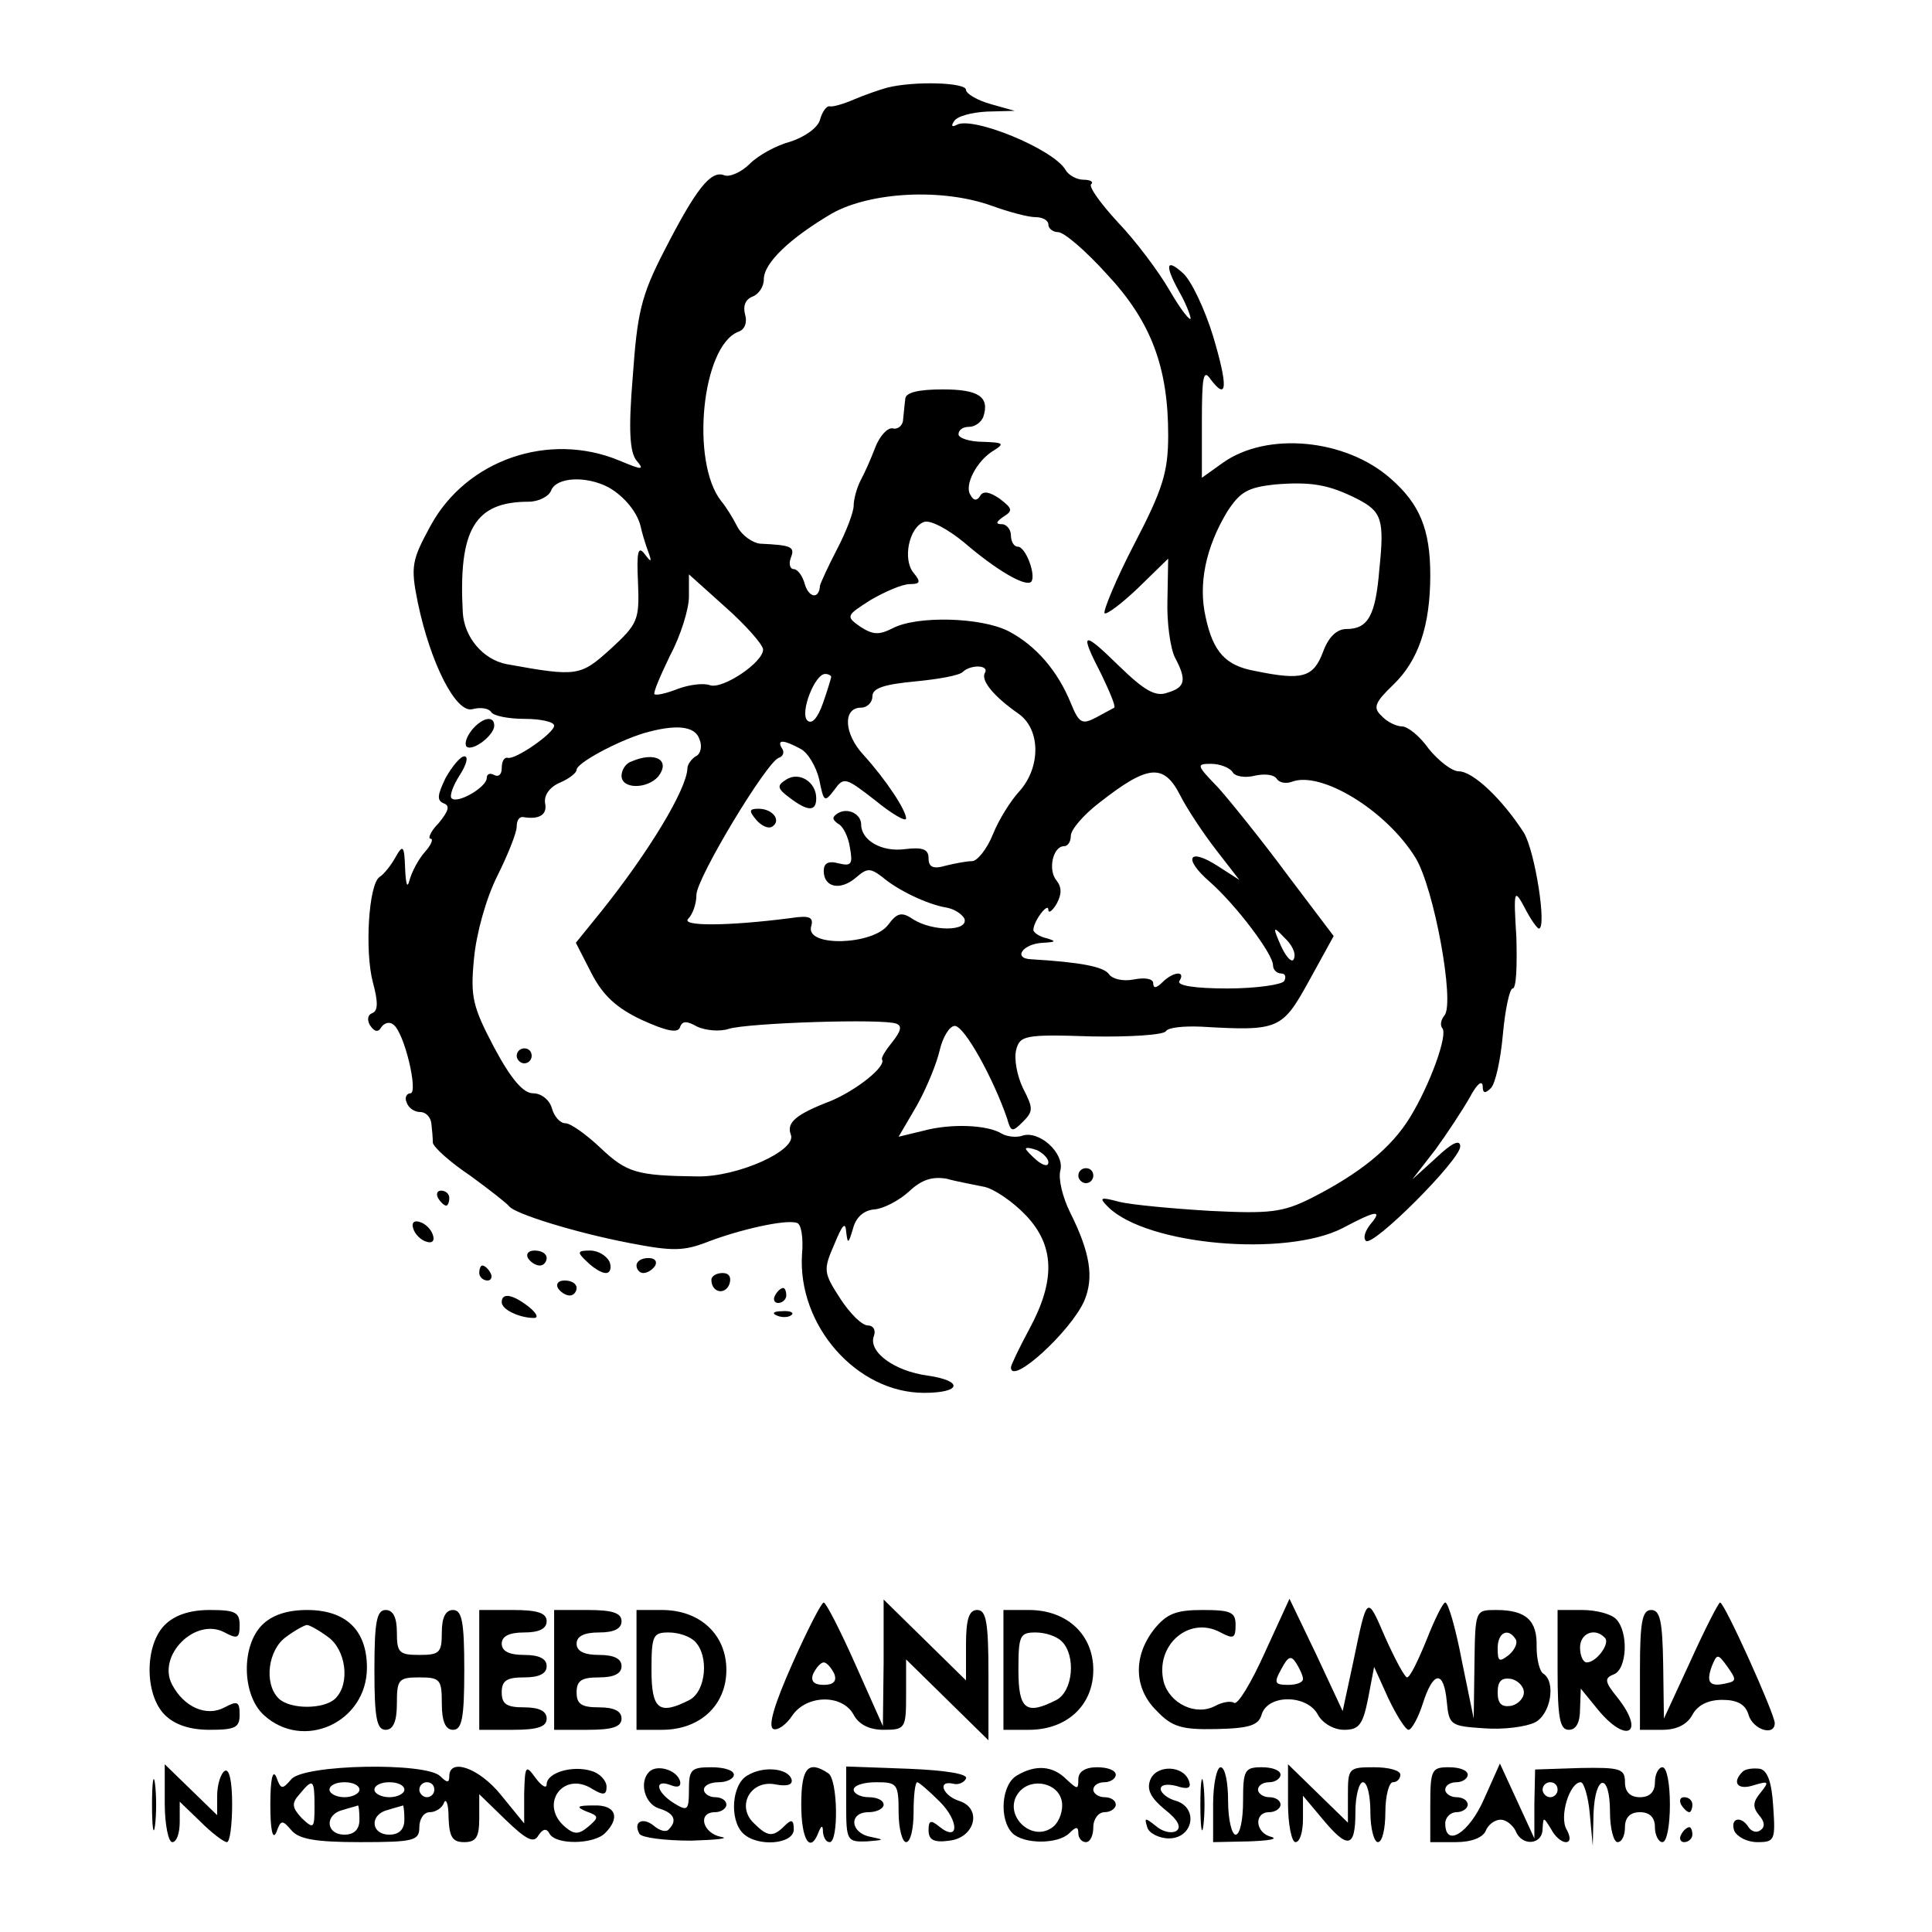 <?xml version="1.0" encoding="UTF-8" standalone="yes"?>
<svg version="1.0" xmlns="http://www.w3.org/2000/svg" width="257.333" height="257.333" viewBox="0 0 258 258" preserveAspectRatio="xMidYMid meet">
  <g transform="translate(0,258) scale(0.1,-0.1)" fill="#000000" stroke="none">
    <path d="M1185 2463 c-11 -3 -31 -10 -45 -16 -14 -6 -28 -10 -32 -9 -4 1 -10
-7 -13 -18 -3 -11 -21 -23 -39 -29 -19 -5 -43 -18 -55 -30 -11 -11 -27 -18
-34 -15 -18 7 -38 -19 -80 -101 -31 -60 -36 -83 -42 -168 -6 -71 -4 -101 5
-112 11 -13 8 -13 -23 0 -94 39 -204 1 -252 -87 -25 -46 -27 -54 -17 -103 17
-81 51 -148 73 -142 11 3 22 1 25 -4 3 -5 23 -9 45 -9 21 0 39 -4 39 -9 0 -10
-52 -46 -62 -43 -5 1 -8 -5 -8 -14 0 -8 -4 -12 -10 -9 -5 3 -10 2 -10 -4 0
-12 -39 -35 -47 -27 -3 3 2 17 11 31 9 14 12 25 6 25 -5 0 -16 -13 -25 -29
-11 -23 -12 -30 -2 -34 8 -3 6 -10 -7 -26 -11 -11 -15 -21 -11 -21 4 0 1 -8
-7 -17 -9 -10 -18 -27 -21 -38 -3 -12 -5 -7 -6 15 -1 31 -3 33 -13 15 -6 -11
-16 -23 -21 -26 -15 -10 -20 -100 -9 -141 7 -26 7 -38 -1 -41 -6 -2 -7 -9 -3
-16 6 -9 11 -10 15 -3 4 6 11 8 16 4 15 -10 34 -92 23 -92 -5 0 -8 -6 -5 -12
2 -7 10 -13 18 -13 8 0 14 -7 15 -15 1 -8 2 -20 2 -26 1 -6 23 -26 50 -44 26
-19 49 -37 52 -41 8 -10 88 -35 161 -49 57 -11 72 -11 105 2 42 16 103 30 118
25 6 -1 9 -20 7 -42 -6 -95 73 -185 163 -185 50 0 53 16 5 23 -45 6 -80 32
-72 53 3 8 -1 14 -8 14 -8 0 -24 16 -37 36 -22 34 -23 38 -8 72 11 27 15 31
16 17 2 -17 3 -16 9 4 4 16 15 25 29 26 12 1 33 12 46 24 17 16 31 20 50 17
14 -4 37 -8 51 -11 13 -3 38 -20 55 -38 38 -40 40 -86 5 -151 -14 -26 -25 -49
-25 -52 0 -25 80 48 98 89 13 31 8 64 -19 118 -10 20 -16 45 -13 56 6 23 -29
55 -52 46 -7 -2 -19 -1 -26 3 -19 12 -68 14 -105 4 l-33 -8 24 41 c13 23 27
57 31 75 4 17 13 32 20 32 13 0 52 -71 70 -124 5 -18 7 -18 21 -4 14 14 14 18
0 45 -8 17 -12 39 -9 51 5 19 11 21 100 18 52 -1 97 2 100 7 3 5 24 7 47 6
104 -6 108 -4 144 61 l33 60 -62 82 c-34 46 -76 98 -92 116 -29 30 -30 32 -10
32 12 0 25 -5 29 -11 3 -6 17 -8 29 -5 13 3 26 2 30 -4 3 -5 12 -7 20 -4 39
15 126 -38 165 -101 25 -40 53 -194 39 -211 -5 -6 -6 -13 -3 -17 8 -8 -16 -75
-43 -119 -25 -41 -67 -75 -132 -108 -38 -19 -55 -21 -135 -17 -50 3 -104 8
-121 12 -26 7 -28 6 -15 -7 52 -51 237 -67 313 -28 45 24 54 25 37 5 -7 -9
-10 -18 -6 -22 9 -9 126 108 126 126 0 10 -11 5 -32 -15 l-32 -29 31 40 c16
22 37 54 46 70 9 17 16 23 17 15 0 -10 3 -11 11 -3 6 6 13 38 16 72 3 33 9 61
13 61 5 0 6 30 5 68 -4 64 -3 66 11 40 8 -16 17 -28 19 -28 11 0 -5 103 -20
128 -29 45 -68 82 -87 82 -9 0 -27 14 -40 30 -12 17 -28 30 -36 30 -7 0 -20 6
-27 14 -12 11 -9 18 16 42 33 32 49 78 49 146 0 61 -14 95 -53 129 -60 53
-165 63 -224 21 l-28 -20 0 74 c0 62 2 72 12 57 22 -29 23 -9 3 58 -11 36 -29
74 -40 84 -23 21 -25 11 -5 -25 8 -14 14 -29 15 -35 0 -5 -13 11 -28 37 -15
26 -46 67 -69 91 -23 25 -39 47 -36 51 4 3 -1 6 -10 6 -9 0 -20 6 -24 13 -16
28 -126 73 -146 60 -6 -3 -7 -1 -3 5 4 7 24 12 44 13 l37 1 -32 9 c-18 5 -33
14 -33 19 0 10 -69 12 -105 3z m140 -158 c22 -8 48 -15 58 -15 9 0 17 -4 17
-10 0 -5 6 -10 13 -10 8 0 37 -25 65 -56 59 -63 82 -124 82 -215 0 -49 -7 -72
-45 -145 -25 -48 -42 -90 -40 -93 3 -2 23 13 45 34 l40 39 -1 -55 c-1 -31 4
-65 10 -77 16 -30 14 -40 -10 -47 -16 -6 -31 3 -65 36 -49 48 -53 46 -23 -12
11 -23 19 -42 17 -44 -2 -1 -13 -7 -24 -13 -19 -10 -23 -8 -34 19 -18 44 -47
77 -83 96 -37 19 -123 21 -155 4 -18 -9 -26 -9 -43 2 -20 14 -19 15 14 36 19
11 42 21 52 21 14 0 15 3 5 15 -15 18 -6 61 14 68 8 3 31 -9 53 -27 43 -37 82
-60 90 -53 7 8 -7 47 -18 47 -5 0 -9 7 -9 15 0 8 -6 15 -12 15 -9 0 -8 3 2 10
13 8 12 11 -5 24 -13 9 -22 11 -26 4 -4 -7 -9 -7 -13 1 -9 13 9 47 32 60 14 9
11 10 -15 11 -18 0 -33 5 -33 10 0 6 6 10 14 10 8 0 16 6 19 13 9 27 -6 37
-54 37 -32 0 -49 -4 -50 -12 -1 -7 -2 -20 -3 -28 0 -8 -7 -14 -14 -12 -7 1
-17 -10 -23 -25 -6 -16 -15 -36 -20 -45 -5 -10 -9 -25 -9 -33 0 -9 -10 -35
-22 -58 -12 -23 -22 -45 -23 -49 -1 -18 -14 -17 -20 1 -3 12 -10 21 -15 21 -5
0 -7 7 -4 15 6 15 1 17 -41 19 -10 1 -24 11 -30 22 -6 12 -16 28 -22 35 -41
52 -26 207 23 226 9 3 12 13 9 23 -3 11 0 20 10 24 8 3 15 13 15 23 0 22 35
55 91 88 52 29 148 34 214 10z m-512 -376 c21 -12 39 -34 43 -54 1 -5 5 -19 9
-30 6 -16 5 -17 -4 -5 -9 12 -11 3 -9 -38 2 -50 0 -55 -37 -89 -40 -36 -44
-37 -138 -20 -32 6 -57 36 -59 69 -6 111 16 148 88 148 13 0 27 7 30 15 7 18
47 20 77 4z m999 -15 c33 -17 37 -27 30 -94 -5 -62 -15 -80 -44 -80 -13 0 -24
-11 -31 -30 -13 -35 -28 -39 -91 -26 -39 7 -56 25 -66 72 -10 44 0 93 29 141
17 26 27 32 63 36 49 4 72 0 110 -19z m-793 -201 c1 -17 -54 -54 -71 -48 -8 3
-27 1 -43 -5 -15 -6 -29 -9 -31 -7 -2 2 8 25 21 52 14 26 25 62 25 78 l0 30
49 -44 c27 -24 49 -49 50 -56z m296 -32 c-5 -10 12 -31 45 -54 30 -21 30 -72
1 -104 -11 -12 -27 -37 -35 -57 -8 -20 -21 -36 -28 -36 -7 0 -23 -3 -35 -6
-17 -5 -23 -2 -23 10 0 12 -8 15 -32 12 -31 -4 -58 12 -58 33 0 14 -18 23 -31
15 -8 -5 -8 -8 0 -14 7 -3 14 -18 16 -32 4 -22 2 -25 -15 -21 -14 4 -20 0 -20
-10 0 -22 22 -27 43 -9 15 13 19 13 35 1 21 -18 61 -37 86 -41 11 -2 21 -9 24
-15 5 -17 -42 -17 -68 -1 -16 11 -22 9 -34 -7 -20 -27 -109 -30 -103 -3 4 13
-1 16 -27 12 -85 -11 -147 -11 -137 -1 6 6 11 20 11 32 0 22 94 178 110 183 6
2 8 8 4 13 -7 12 3 11 25 -1 10 -5 21 -24 25 -41 6 -30 7 -31 20 -14 13 18 15
17 55 -14 22 -18 41 -29 41 -24 0 11 -27 52 -57 85 -26 28 -28 63 -3 63 8 0
15 7 15 15 0 11 15 16 57 20 31 3 60 8 64 13 11 10 36 9 29 -2z m-205 -5 c0
-1 -5 -18 -11 -35 -7 -20 -15 -29 -21 -23 -10 10 10 62 24 62 4 0 8 -2 8 -4z
m-176 -83 c4 -9 2 -20 -5 -23 -6 -4 -11 -11 -11 -16 -1 -28 -51 -111 -115
-191 l-34 -42 21 -41 c15 -29 33 -46 67 -62 33 -15 48 -18 51 -10 3 9 9 9 23
1 11 -5 30 -7 42 -3 25 8 206 14 224 7 8 -3 6 -10 -5 -24 -9 -11 -16 -22 -14
-24 5 -10 -35 -41 -68 -55 -47 -18 -60 -29 -54 -45 9 -21 -71 -57 -125 -56
-81 1 -94 5 -129 38 -19 18 -40 33 -47 33 -7 0 -15 9 -18 20 -3 11 -14 20 -25
20 -13 0 -29 18 -52 61 -29 55 -32 68 -27 119 3 33 16 80 31 110 14 28 26 58
26 66 0 8 3 13 8 13 22 -4 33 3 30 18 -2 11 6 22 20 28 12 5 22 13 22 17 0 9
54 38 90 49 42 12 68 10 74 -8z m642 -75 c9 -18 31 -51 48 -73 l31 -40 -28 18
c-40 26 -48 11 -11 -21 35 -31 84 -96 84 -111 0 -6 5 -11 11 -11 5 0 7 -4 4
-10 -3 -5 -38 -10 -76 -10 -44 0 -68 4 -64 10 9 14 -8 13 -23 -2 -8 -8 -12 -8
-12 -1 0 6 -11 8 -26 5 -15 -3 -29 1 -33 7 -7 10 -37 16 -104 20 -25 1 -11 21
16 22 17 1 18 2 5 6 -10 2 -18 8 -18 11 0 12 20 38 20 27 0 -5 5 -2 11 8 7 13
7 22 0 31 -12 14 -5 46 10 46 5 0 9 6 9 14 0 8 17 28 38 44 65 51 86 53 108
10z m152 -218 c-2 -7 -10 1 -17 16 -12 27 -11 28 4 12 10 -9 16 -21 13 -28z
m-328 -272 c0 -6 -6 -5 -15 2 -8 7 -15 14 -15 16 0 2 7 1 15 -2 8 -4 15 -11
15 -16z"/>
    <path d="M1050 1539 c-13 -8 -12 -12 4 -24 25 -19 36 -19 36 -1 0 22 -23 36
-40 25z"/>
    <path d="M1010 1485 c7 -8 16 -12 21 -9 13 8 1 24 -18 24 -13 0 -13 -3 -3 -15z"/>
    <path d="M843 1563 c-7 -2 -13 -11 -13 -19 0 -18 34 -18 49 -1 17 22 -4 34
-36 20z"/>
    <path d="M690 1170 c0 -5 5 -10 10 -10 6 0 10 5 10 10 0 6 -4 10 -10 10 -5 0
-10 -4 -10 -10z"/>
    <path d="M630 1605 c-7 -9 -10 -18 -7 -22 8 -7 37 15 37 28 0 14 -16 11 -30
-6z"/>
    <path d="M1440 1010 c0 -5 5 -10 10 -10 6 0 10 5 10 10 0 6 -4 10 -10 10 -5 0
-10 -4 -10 -10z"/>
    <path d="M585 980 c3 -5 8 -10 11 -10 2 0 4 5 4 10 0 6 -5 10 -11 10 -5 0 -7
-4 -4 -10z"/>
    <path d="M552 939 c2 -7 10 -15 17 -17 8 -3 12 1 9 9 -2 7 -10 15 -17 17 -8 3
-12 -1 -9 -9z"/>
    <path d="M705 900 c3 -5 10 -10 16 -10 5 0 9 5 9 10 0 6 -7 10 -16 10 -8 0
-12 -4 -9 -10z"/>
    <path d="M784 895 c8 -8 19 -15 25 -15 6 0 8 7 5 15 -4 8 -15 15 -26 15 -17 0
-18 -2 -4 -15z"/>
    <path d="M850 890 c0 -5 4 -10 9 -10 6 0 13 5 16 10 3 6 -1 10 -9 10 -9 0 -16
-4 -16 -10z"/>
    <path d="M640 880 c0 -5 5 -10 11 -10 5 0 7 5 4 10 -3 6 -8 10 -11 10 -2 0 -4
-4 -4 -10z"/>
    <path d="M950 871 c0 -17 18 -21 24 -6 3 9 0 15 -9 15 -8 0 -15 -4 -15 -9z"/>
    <path d="M745 860 c3 -5 10 -10 16 -10 5 0 9 5 9 10 0 6 -7 10 -16 10 -8 0
-12 -4 -9 -10z"/>
    <path d="M1035 850 c-3 -5 -1 -10 4 -10 6 0 11 5 11 10 0 6 -2 10 -4 10 -3 0
-8 -4 -11 -10z"/>
    <path d="M670 841 c0 -10 24 -21 43 -21 7 0 3 7 -7 15 -22 17 -36 19 -36 6z"/>
    <path d="M1038 823 c7 -3 16 -2 19 1 4 3 -2 6 -13 5 -11 0 -14 -3 -6 -6z"/>
    <path d="M1058 358 c-24 -54 -33 -84 -25 -87 6 -2 17 6 25 18 19 28 67 29 82
1 7 -13 21 -20 40 -20 29 0 30 2 30 47 l0 47 55 -54 55 -54 0 87 c0 71 -3 87
-15 87 -11 0 -15 -12 -15 -47 l0 -47 -55 54 -55 54 0 -84 -1 -85 -37 83 c-20
45 -39 82 -42 82 -3 0 -22 -37 -42 -82z m56 -13 c4 -10 -1 -15 -14 -15 -13 0
-18 5 -14 15 4 8 10 15 14 15 4 0 10 -7 14 -15z"/>
    <path d="M1689 373 c-18 -40 -36 -70 -41 -67 -4 3 -16 1 -25 -4 -26 -14 -61 3
-69 32 -12 49 34 89 76 66 17 -9 20 -8 20 10 0 17 -6 20 -44 20 -36 0 -48 -5
-65 -26 -28 -36 -27 -79 4 -109 20 -21 33 -25 79 -24 45 1 57 5 61 20 9 27 61
26 75 -1 6 -11 21 -20 35 -20 20 0 25 7 32 42 l8 42 19 -42 c11 -23 23 -42 27
-42 4 0 13 16 19 35 14 44 28 45 32 3 3 -32 5 -33 50 -36 26 -2 56 2 68 8 21
11 28 54 11 65 -5 3 -9 19 -9 36 1 35 -14 49 -54 49 -28 0 -28 0 -29 -72 l-1
-73 -16 78 c-8 42 -18 77 -22 77 -3 0 -14 -22 -25 -50 -11 -27 -22 -50 -26
-50 -3 0 -16 24 -29 53 -25 58 -24 58 -43 -33 l-14 -65 -35 75 -36 75 -33 -72z
m335 18 c3 -5 -1 -14 -9 -21 -13 -10 -15 -9 -15 9 0 21 14 28 24 12z m-284
-53 c0 -5 -9 -8 -20 -8 -18 0 -19 3 -9 21 9 17 13 19 20 8 5 -8 9 -17 9 -21z
m295 -18 c0 -8 -8 -16 -17 -18 -13 -2 -18 3 -18 18 0 15 5 20 18 18 9 -2 17
-10 17 -18z"/>
    <path d="M2258 363 l-36 -78 -1 73 c-1 57 -4 72 -16 72 -12 0 -15 -16 -15 -80
l0 -80 30 0 c19 0 33 7 40 20 7 13 21 20 40 20 20 0 31 -6 35 -20 6 -20 35
-29 35 -11 0 12 -67 161 -73 161 -2 0 -20 -35 -39 -77z m47 -31 c-22 -5 -27 1
-19 23 7 17 8 17 21 -1 12 -17 12 -19 -2 -22z"/>
    <path d="M220 410 c-27 -27 -27 -93 0 -120 13 -13 33 -20 60 -20 34 0 40 3 40
20 0 18 -3 19 -20 10 -24 -13 -54 0 -70 30 -21 39 31 91 70 70 17 -9 20 -8 20
10 0 17 -6 20 -40 20 -27 0 -47 -7 -60 -20z"/>
    <path d="M350 410 c-28 -28 -27 -93 2 -120 53 -49 138 -10 138 63 0 50 -28 77
-80 77 -27 0 -47 -7 -60 -20z m88 -16 c24 -17 30 -62 10 -82 -15 -15 -61 -15
-76 0 -20 20 -14 65 10 82 12 9 25 16 28 16 3 0 16 -7 28 -16z"/>
    <path d="M500 350 c0 -64 3 -80 15 -80 10 0 15 11 15 35 0 32 2 35 30 35 28 0
30 -3 30 -35 0 -24 5 -35 15 -35 12 0 15 16 15 80 0 64 -3 80 -15 80 -10 0
-15 -10 -15 -30 0 -27 -3 -30 -30 -30 -27 0 -30 3 -30 30 0 20 -5 30 -15 30
-12 0 -15 -16 -15 -80z"/>
    <path d="M640 350 l0 -80 45 0 c33 0 45 4 45 15 0 10 -10 15 -30 15 -23 0 -30
4 -30 20 0 16 7 20 30 20 20 0 30 5 30 15 0 10 -10 15 -30 15 -20 0 -30 5 -30
15 0 10 10 15 30 15 20 0 30 5 30 15 0 11 -12 15 -45 15 l-45 0 0 -80z"/>
    <path d="M740 350 l0 -80 45 0 c33 0 45 4 45 15 0 10 -10 15 -30 15 -23 0 -30
4 -30 20 0 16 7 20 30 20 20 0 30 5 30 15 0 10 -10 15 -30 15 -20 0 -30 5 -30
15 0 10 10 15 30 15 20 0 30 5 30 15 0 11 -12 15 -45 15 l-45 0 0 -80z"/>
    <path d="M850 350 l0 -80 34 0 c51 0 86 33 86 80 0 47 -35 80 -86 80 l-34 0 0
-80z m78 38 c19 -19 15 -66 -7 -78 -41 -21 -51 -13 -51 40 0 46 2 50 23 50 13
0 28 -5 35 -12z"/>
    <path d="M1340 350 l0 -80 34 0 c51 0 86 33 86 80 0 47 -35 80 -86 80 l-34 0
0 -80z m78 38 c19 -19 15 -66 -7 -78 -41 -21 -51 -13 -51 40 0 46 2 50 23 50
13 0 28 -5 35 -12z"/>
    <path d="M2080 350 c0 -64 3 -80 15 -80 10 0 15 10 15 28 l1 27 22 -27 c39
-48 65 -33 27 15 -17 21 -18 26 -5 31 18 7 20 57 3 74 -7 7 -27 12 -45 12
l-33 0 0 -80z m63 43 c8 -7 -11 -33 -24 -33 -5 0 -9 9 -9 20 0 19 20 27 33 13z"/>
    <path d="M203 170 c0 -30 2 -43 4 -28 2 16 2 40 0 56 -2 15 -4 2 -4 -28z"/>
    <path d="M220 172 c0 -29 5 -52 10 -52 6 0 10 12 10 27 l0 27 28 -27 c15 -15
31 -27 35 -27 4 0 7 23 7 51 0 31 -4 48 -10 44 -5 -3 -10 -18 -10 -33 l0 -26
-35 34 -35 34 0 -52z"/>
    <path d="M361 170 c0 -33 3 -48 8 -37 6 17 8 17 20 3 10 -12 32 -16 92 -16 72
0 79 2 79 20 0 11 6 20 14 20 8 0 17 6 19 13 3 6 6 -3 6 -20 1 -26 5 -33 21
-33 16 0 20 7 20 32 l0 32 35 -34 c28 -27 38 -32 44 -21 6 9 11 10 15 2 9 -15
59 -14 74 1 21 21 14 38 -15 37 -23 0 -24 -2 -10 -8 17 -6 17 -8 3 -20 -13
-11 -19 -11 -31 -1 -36 30 -3 76 36 51 15 -9 19 -8 19 3 0 8 -9 18 -20 21 -25
8 -60 -2 -60 -18 0 -6 -7 -2 -15 9 -13 18 -14 16 -15 -21 l0 -40 -31 38 c-29
36 -69 50 -69 25 0 -9 -3 -9 -12 0 -19 19 -182 16 -199 -4 -12 -14 -14 -14
-20 3 -5 11 -8 -4 -8 -37z m59 -2 c0 -30 -1 -31 -17 -16 -13 14 -14 20 -3 32
18 22 20 20 20 -16z m60 22 c0 -5 -9 -10 -20 -10 -11 0 -20 5 -20 10 0 6 9 10
20 10 11 0 20 -4 20 -10z m60 0 c0 -5 -9 -10 -20 -10 -11 0 -20 5 -20 10 0 6
9 10 20 10 11 0 20 -4 20 -10z m40 0 c0 -5 -4 -10 -10 -10 -5 0 -10 5 -10 10
0 6 5 10 10 10 6 0 10 -4 10 -10z m-100 -40 c0 -13 -7 -20 -20 -20 -25 0 -27
27 -2 33 9 3 18 5 20 6 1 0 2 -8 2 -19z m60 0 c0 -13 -7 -20 -20 -20 -25 0
-27 27 -2 33 9 3 18 5 20 6 1 0 2 -8 2 -19z"/>
    <path d="M867 214 c-14 -14 -6 -43 13 -49 20 -6 25 -16 13 -28 -3 -4 -12 -2
-20 5 -15 12 -28 5 -19 -11 3 -5 34 -9 69 -9 34 1 52 3 40 5 -25 5 -32 33 -8
33 8 0 15 5 15 10 0 6 -7 10 -15 10 -8 0 -15 5 -15 10 0 6 9 10 20 10 11 0 20
5 20 10 0 6 -13 10 -30 10 -27 0 -30 -3 -30 -30 0 -28 -2 -29 -20 -18 -24 15
-27 33 -4 24 10 -4 14 -1 12 6 -5 15 -31 22 -41 12z"/>
    <path d="M998 209 c-21 -12 -24 -59 -6 -77 19 -19 68 -15 68 5 0 13 -3 14 -12
5 -16 -16 -23 -15 -42 4 -23 23 -3 58 30 51 16 -3 23 0 21 7 -5 15 -38 18 -59
5z"/>
    <path d="M1070 170 c0 -47 12 -66 23 -37 4 10 6 10 6 0 1 -7 4 -13 9 -13 12 0
11 84 -2 92 -27 18 -36 7 -36 -42z"/>
    <path d="M1130 170 c0 -48 1 -50 28 -49 23 2 24 2 5 6 -28 5 -30 33 -3 33 11
0 20 5 20 10 0 6 -9 10 -20 10 -11 0 -20 5 -20 10 0 6 14 10 30 10 28 0 30 -2
30 -40 0 -22 5 -40 10 -40 6 0 10 18 10 40 0 22 2 40 5 40 2 0 16 -12 30 -26
26 -26 26 -55 -1 -33 -11 9 -14 8 -14 -5 0 -13 7 -17 28 -14 34 4 44 43 13 53
-22 7 -30 28 -8 23 7 -2 15 2 17 7 3 6 -27 11 -77 13 l-83 3 0 -51z"/>
    <path d="M1358 209 c-21 -12 -24 -59 -6 -77 15 -15 61 -15 76 0 9 9 12 9 12 0
0 -7 5 -12 10 -12 6 0 10 9 10 20 0 11 7 20 15 20 8 0 15 5 15 10 0 6 -7 10
-15 10 -8 0 -15 5 -15 10 0 6 7 10 15 10 8 0 15 5 15 10 0 6 -11 10 -25 10
-16 0 -25 -6 -25 -16 0 -14 -1 -14 -16 0 -18 18 -41 20 -66 5z m60 -35 c2 -11
-3 -26 -11 -33 -29 -24 -70 17 -46 46 17 20 53 12 57 -13z"/>
    <path d="M1536 203 c-5 -13 1 -24 19 -39 18 -14 23 -24 16 -29 -7 -4 -19 -1
-28 7 -14 11 -15 11 -11 -2 2 -8 16 -15 29 -15 32 0 40 40 10 50 -12 3 -21 11
-21 16 0 6 9 7 21 4 15 -5 20 -3 17 6 -7 22 -44 23 -52 2z"/>
    <path d="M1603 170 c0 -30 2 -43 4 -28 2 16 2 40 0 56 -2 15 -4 2 -4 -28z"/>
    <path d="M1620 170 l0 -50 48 1 c26 1 39 3 30 6 -22 5 -24 33 -3 33 8 0 15 5
15 10 0 6 -7 10 -15 10 -8 0 -15 5 -15 10 0 6 7 10 15 10 8 0 15 5 15 10 0 6
-11 10 -25 10 -23 0 -25 -4 -25 -45 0 -25 -4 -45 -10 -45 -5 0 -10 20 -10 45
0 25 -4 45 -10 45 -5 0 -10 -22 -10 -50z"/>
    <path d="M1720 172 c0 -29 5 -52 10 -52 6 0 10 14 10 31 l0 31 26 -31 c34 -41
44 -39 44 9 0 22 5 40 10 40 6 0 10 -18 10 -40 0 -22 5 -40 10 -40 6 0 10 18
10 40 0 22 5 40 10 40 6 0 10 5 10 10 0 6 -16 10 -35 10 -34 0 -35 -1 -35 -37
l0 -37 -40 39 -40 39 0 -52z"/>
    <path d="M1910 170 l0 -50 34 0 c21 0 36 6 40 15 3 8 12 15 20 15 7 0 16 -7
20 -15 8 -21 36 -19 36 3 1 16 1 16 11 0 5 -10 14 -18 20 -18 6 0 7 6 1 17
-10 17 4 63 19 63 4 0 10 -19 12 -42 l4 -43 1 43 c2 53 22 56 22 2 0 -22 5
-40 10 -40 6 0 10 9 10 20 0 13 7 20 20 20 13 0 20 -7 20 -20 0 -11 5 -20 10
-20 6 0 10 23 10 50 0 28 -4 50 -10 50 -5 0 -10 -9 -10 -20 0 -13 -7 -20 -20
-20 -13 0 -20 7 -20 20 0 18 -6 20 -60 19 l-60 -2 -1 -46 0 -46 -23 50 -23 50
-21 -47 c-20 -46 -52 -66 -52 -33 0 8 7 15 15 15 8 0 15 5 15 10 0 6 -7 10
-15 10 -8 0 -15 5 -15 10 0 6 7 10 15 10 8 0 15 5 15 10 0 6 -11 10 -25 10
-23 0 -25 -3 -25 -50z m170 20 c0 -5 -4 -10 -10 -10 -5 0 -10 5 -10 10 0 6 5
10 10 10 6 0 10 -4 10 -10z"/>
    <path d="M2327 214 c-15 -15 -6 -25 15 -18 20 6 21 5 9 -10 -10 -12 -11 -19
-2 -30 8 -9 8 -16 2 -20 -5 -4 -12 -2 -16 4 -10 16 -25 12 -19 -5 4 -8 17 -15
31 -15 23 0 24 3 21 47 -2 34 -8 49 -18 51 -9 1 -19 0 -23 -4z"/>
    <path d="M2245 170 c3 -5 8 -10 11 -10 2 0 4 5 4 10 0 6 -5 10 -11 10 -5 0 -7
-4 -4 -10z"/>
    <path d="M2245 130 c-3 -5 -1 -10 4 -10 6 0 11 5 11 10 0 6 -2 10 -4 10 -3 0
-8 -4 -11 -10z"/>
  </g>
</svg>
